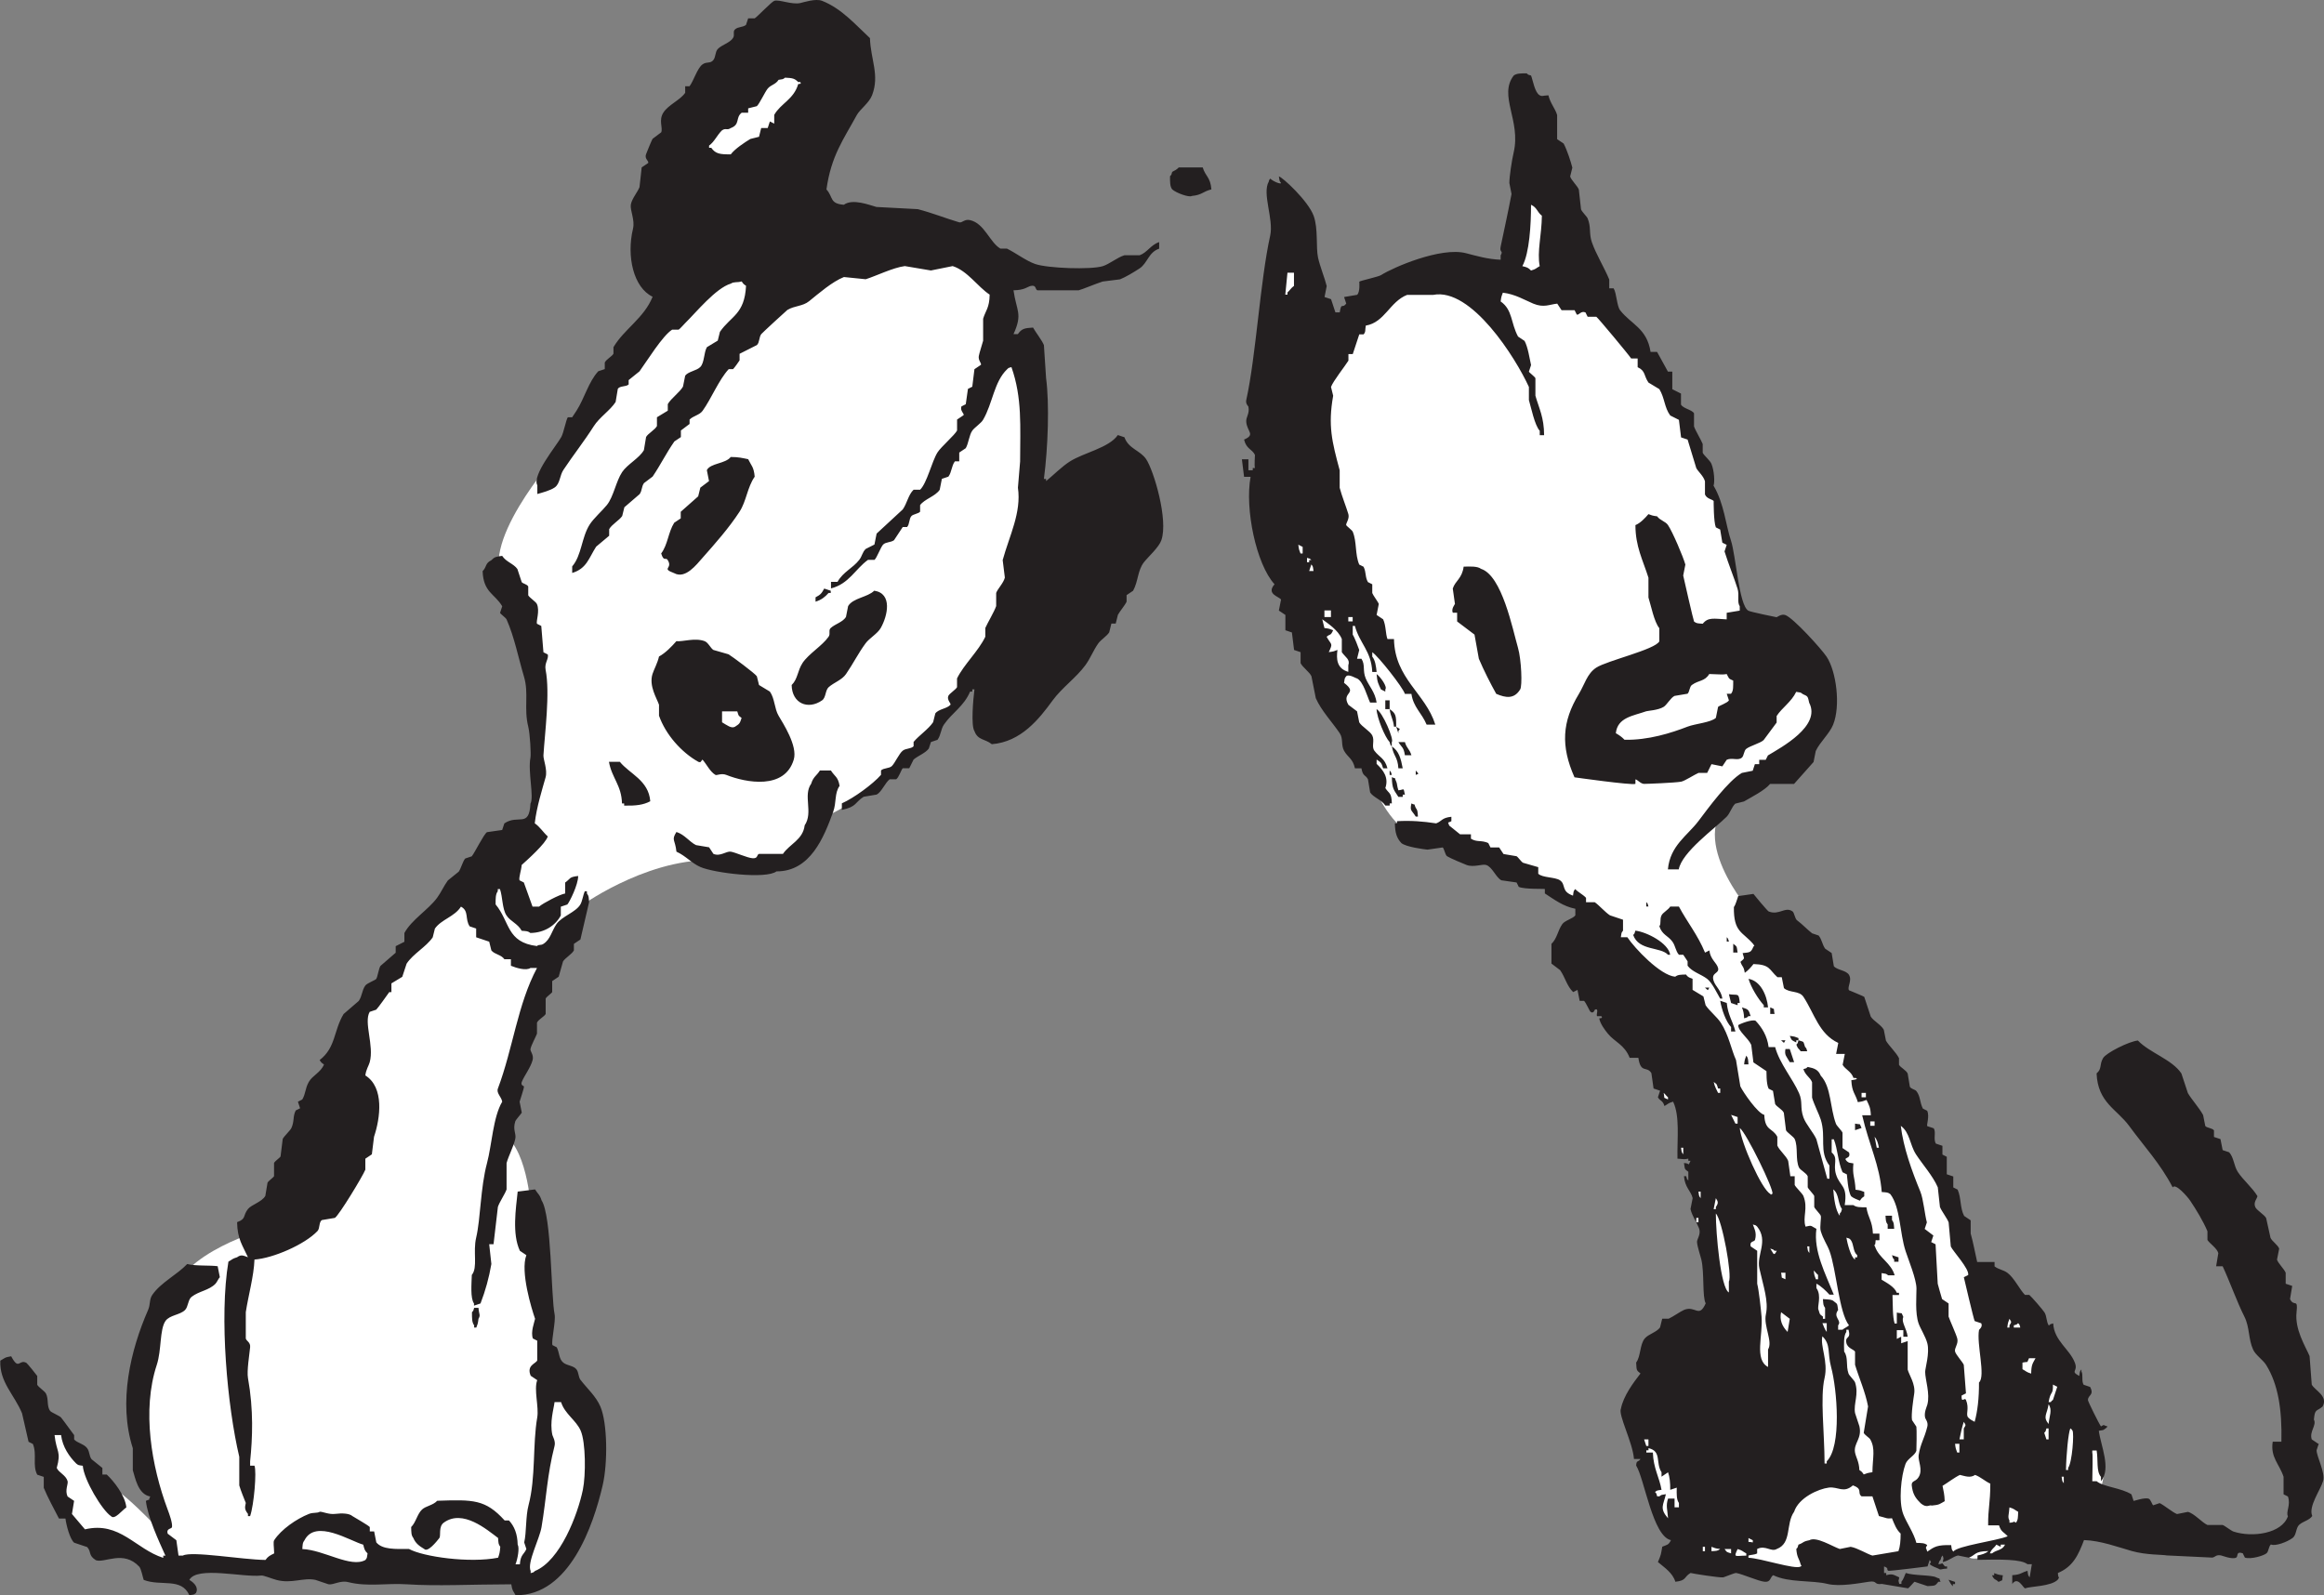 <svg fill="none" viewBox="0 0 118 81" height="81" width="118" xmlns="http://www.w3.org/2000/svg">
  <rect x="0" y="0" width="118" height="81" fill="#808080" stroke="none"/>
  <g clip-path="url(#clip0_3_25)">
    <path fill="white" d="M65.291 11.246L64.312 19.171L64.876 27.634L66.685 33.795L68.909 37.624C68.909 37.624 70.096 42.47 72.409 42.56C74.722 42.65 81.157 46.566 81.157 46.566L83.857 53.266L84.405 55.32L84.421 55.874C84.421 55.874 84.531 55.972 84.563 55.964C84.594 55.956 84.962 55.845 84.962 55.845L86.015 57.915L85.267 58.109L85.274 58.638L85.757 58.675L86.099 58.967L86.01 60.529V61.718C86.01 61.718 86.12 62.382 86.477 62.255C86.834 62.128 86.855 64.999 86.855 64.999L86.514 67.466L83.058 71.608L83.148 73.493L83.859 75.288C83.859 75.288 84.216 78.429 85.461 77.801C86.705 77.174 85.595 79.462 85.595 79.462L89.152 79.552L93.779 79.954L96.047 79.281L97.316 79.237L98.213 78.9C98.213 78.9 99.177 78.908 99.201 78.908C99.224 78.908 100.022 78.834 100.022 78.834C100.022 78.834 99.673 79.237 100.511 79.125C101.348 79.014 102.69 78.945 102.69 78.945L103.121 78.953L105.715 76.763L106.552 75.911C106.552 75.911 107.049 74.722 106.731 74.041L105.633 71.319L103.698 67.551L101.23 64.681L99.896 64.098L97.738 57.841L90.778 47.3L88.932 46.357C88.932 46.357 85.306 42.274 88.176 40.413C91.046 38.551 91.468 38.059 91.468 37.99C91.468 37.921 92.891 35.411 92.891 35.411C92.891 35.411 91.001 33.348 90.891 33.279C90.78 33.21 89.533 33.009 89.533 33.009L88.822 31.664L88.509 30.811L87.309 25.989L86.532 23.858L85.576 21.099L83.531 18.273L80.617 14.752L77.949 7.909L76.458 13.92L72.567 14.031L69.208 15.421L66.184 18.271V12.215L65.301 11.243L65.291 11.246Z" clip-rule="evenodd" fill-rule="evenodd"></path>
    <path fill="white" d="M40.647 1.766L34.48 7.329L34.955 13.43L31.633 18.096L28.252 23.119C28.252 23.119 24.04 27.843 25.702 29.757C27.361 31.672 27.186 34.902 27.186 34.902C27.186 34.902 28.015 41.901 26.295 42.618C24.576 43.336 17.697 51.709 17.636 52.426C17.576 53.144 15.559 59.605 15.559 59.605L13.482 62.417C13.482 62.417 9.153 63.553 8.62 66.005C8.087 68.457 8.132 65.856 8.132 65.856L7.404 70.014L7.656 74.889L7.893 76.504L8.129 77.73C8.129 77.73 5.905 75.323 5.372 75.442C4.839 75.561 3.965 73.647 3.965 73.647L2.095 71.179L2.332 73.438L2.762 75.905L4.734 78.328L8.026 79.165L8.843 79.748L10.844 79.567L14.21 79.583L26.041 79.777L26.944 80.42L27.847 80.092L29.36 78.193C29.36 78.193 30.16 75.503 30.16 75.442C30.16 75.381 29.672 71.613 29.672 71.613L28.013 69.415L27.464 66.948L26.976 61.58C26.976 61.58 26.842 58.514 25.626 57.632L25.894 56.435L26.545 52.516L28.976 47.432L29.643 45.907C29.643 45.907 33.306 43.304 36.79 43.725C40.274 44.146 40.839 43.098 40.839 43.098L41.448 41.662C41.448 41.662 42.944 41.08 43.435 40.526C43.924 39.973 44.354 40.137 44.354 40.137L45.644 38.76L50.876 33.213L53.056 28.786C53.056 28.786 52.271 24.255 52.315 24.165C52.36 24.075 52.507 18.228 52.507 18.228L50.669 17.302L50.698 12.996L44.709 12.771L40.529 10.931L42.264 5.444L40.647 1.766Z" clip-rule="evenodd" fill-rule="evenodd"></path>
    <path fill="#231F20" d="M57.089 22.203C56.979 22.166 56.868 22.129 56.758 22.092C56.314 22.74 55.028 22.987 54.329 23.429C53.92 23.686 53.492 24.123 53.114 24.43V24.319H53.004C53.216 22.701 53.287 20.508 53.114 19.195C53.077 18.639 53.04 18.08 53.004 17.524C52.904 17.278 52.591 16.883 52.452 16.634C52.003 16.658 51.869 16.701 51.68 16.968H51.46C51.938 15.922 51.609 15.803 51.46 14.741C52.029 14.736 52.166 14.556 52.342 14.519C52.631 14.458 52.552 14.701 52.673 14.741H54.77C54.962 14.693 55.587 14.426 55.986 14.296C56.28 14.259 56.574 14.222 56.868 14.185C57.149 14.074 57.572 13.822 57.864 13.629C58.27 13.356 58.315 12.808 58.856 12.628V12.294C58.431 12.432 58.249 12.826 57.864 12.962H57.092C56.732 13.07 56.322 13.417 55.986 13.518C55.385 13.7 53.216 13.629 52.562 13.406C52.095 13.245 51.559 12.832 51.126 12.625H50.795C50.244 12.3 49.987 11.338 49.249 11.177C48.957 11.113 48.858 11.336 48.697 11.288C48.015 11.087 47.332 10.809 46.6 10.621C45.901 10.584 45.2 10.547 44.502 10.51C44.147 10.414 43.299 10.07 42.845 10.398C42.11 10.34 42.315 10.007 41.963 9.62C42.199 7.909 42.834 7.073 43.509 5.833C43.662 5.555 44.134 5.222 44.281 4.832C44.67 3.81 44.208 3.037 44.171 1.936C43.444 1.263 42.74 0.437 41.742 0.042C41.414 -0.087 40.802 0.117 40.639 0.154C40.209 0.252 39.555 -0.04 39.314 0.042C39.177 0.087 38.463 0.842 38.319 0.932H37.988C37.951 1.043 37.914 1.154 37.877 1.266C37.707 1.395 37.483 1.35 37.326 1.488C37.187 1.607 37.326 1.766 37.216 1.933C37.058 2.177 36.641 2.28 36.444 2.489C36.307 2.635 36.347 2.884 36.223 3.045C36.071 3.244 35.887 3.114 35.672 3.268C35.407 3.453 35.218 4.112 35.01 4.38H34.79V4.713C34.53 5.089 33.944 5.314 33.684 5.714C33.43 6.111 33.666 6.482 33.574 6.718C33.427 6.829 33.28 6.94 33.133 7.051C33.08 7.136 32.813 7.801 32.802 7.833C32.713 8.066 32.957 8.177 32.912 8.277C32.802 8.352 32.692 8.426 32.581 8.5C32.545 8.833 32.508 9.167 32.471 9.501C32.39 9.728 32.077 10.097 32.03 10.39C31.983 10.676 32.248 11.169 32.14 11.616C31.802 13.02 32.167 14.606 33.136 15.069C32.705 16.15 31.686 16.716 31.148 17.63V17.963C31.064 18.107 30.791 18.239 30.707 18.408V18.742C30.597 18.779 30.486 18.816 30.376 18.853C29.875 19.404 29.68 20.22 29.271 20.858C29.271 20.858 29.061 21.178 29.05 21.191H28.829C28.735 21.337 28.617 21.983 28.499 22.192C28.252 22.637 27 24.136 27.283 24.642V25.086C27.53 25.015 27.942 24.909 28.165 24.753C28.441 24.559 28.415 24.152 28.606 23.863C29.097 23.122 29.651 22.425 30.153 21.636C30.431 21.197 30.988 20.834 31.258 20.413C31.295 20.19 31.332 19.968 31.369 19.746C31.468 19.584 31.789 19.65 31.92 19.523V19.301C32.104 19.152 32.288 19.004 32.471 18.856C32.847 18.337 33.642 17.045 34.128 16.74H34.459C34.532 16.695 34.716 16.478 34.79 16.407C35.344 15.864 36.347 14.627 37.108 14.402C37.276 14.293 37.418 14.36 37.659 14.291C37.754 14.428 37.743 14.418 37.88 14.513C37.806 15.972 37.113 16.041 36.554 16.851C36.517 17 36.48 17.148 36.444 17.296C36.26 17.407 36.076 17.519 35.892 17.63C35.732 17.913 35.772 18.403 35.562 18.631C35.38 18.827 34.947 18.861 34.79 19.076C34.753 19.261 34.716 19.446 34.679 19.632C34.514 19.923 34.078 20.222 33.907 20.521V20.855C33.724 20.966 33.54 21.078 33.356 21.189V21.634C33.264 21.819 32.899 22.017 32.805 22.19C32.768 22.412 32.731 22.634 32.694 22.857C32.463 23.267 31.852 23.577 31.589 23.972C31.277 24.44 31.156 25.216 30.817 25.642C30.586 25.931 30.134 26.326 29.935 26.646C29.523 27.303 29.536 28.2 29.053 28.762V29.095C29.788 28.873 29.893 28.349 30.268 27.761C30.489 27.576 30.709 27.39 30.93 27.205V26.871C31.072 26.622 31.439 26.429 31.592 26.204C31.628 26.056 31.665 25.907 31.702 25.759C31.959 25.537 32.217 25.314 32.477 25.092C32.61 24.904 32.566 24.721 32.697 24.533C32.844 24.422 32.991 24.311 33.138 24.199C33.55 23.588 33.823 23.016 34.241 22.417C34.351 22.343 34.462 22.269 34.572 22.195V21.861C34.719 21.75 34.866 21.639 35.013 21.528V21.305C35.197 21.117 35.52 21.078 35.675 20.86C36.121 20.238 36.496 19.29 37 18.745H37.221C37.292 18.676 37.515 18.363 37.552 18.3V17.966C37.846 17.818 38.14 17.67 38.434 17.521C38.571 17.384 38.534 17.124 38.654 16.965C38.694 16.91 39.941 15.763 39.978 15.739C40.366 15.511 40.75 15.562 41.083 15.294C41.572 14.9 42.249 14.307 42.85 14.068C43.218 14.105 43.585 14.143 43.956 14.18C44.489 14.013 45.339 13.589 45.943 13.512C46.384 13.586 46.825 13.661 47.267 13.735C47.634 13.661 48.002 13.586 48.372 13.512C49.131 13.756 49.635 14.556 50.249 14.961C50.241 15.641 50.036 15.779 49.918 16.187V17.302C49.889 17.423 49.719 17.942 49.698 18.08C49.661 18.302 49.837 18.435 49.808 18.525C49.698 18.599 49.588 18.673 49.477 18.747C49.441 19.044 49.404 19.34 49.367 19.637C49.294 19.674 49.22 19.711 49.147 19.748C49.11 20.008 49.073 20.267 49.036 20.527C48.963 20.564 48.889 20.601 48.816 20.638C48.732 20.852 48.971 21.011 48.926 21.083L48.595 21.305V21.861C48.48 22.092 47.779 22.69 47.6 22.976C47.309 23.445 47.07 24.525 46.718 24.869H46.387C46.122 25.118 46.053 25.568 45.836 25.87C45.395 26.278 44.953 26.686 44.51 27.096C44.473 27.282 44.436 27.467 44.399 27.652C44.252 27.726 44.105 27.8 43.958 27.875C43.785 28.036 43.78 28.235 43.627 28.431C43.302 28.852 42.811 29.037 42.525 29.546H42.194V29.879C43.105 29.651 43.428 28.892 44.071 28.431H44.402C44.523 28.328 44.722 27.771 44.843 27.652C44.982 27.515 45.234 27.552 45.395 27.43C45.541 27.207 45.688 26.985 45.836 26.763H46.056C46.19 26.622 46.148 26.352 46.277 26.206C46.361 26.111 46.642 26.082 46.718 25.984V25.65C46.941 25.343 47.492 25.203 47.713 24.872C47.75 24.687 47.786 24.501 47.823 24.316C47.933 24.279 48.044 24.242 48.154 24.205C48.33 23.966 48.306 23.667 48.485 23.426H48.705V22.981C48.816 22.907 48.926 22.833 49.036 22.759C49.181 22.507 49.209 22.092 49.367 21.869C49.483 21.705 49.811 21.498 49.918 21.313C50.404 20.479 50.47 19.391 51.134 18.753C51.255 18.649 51.15 18.71 51.355 18.641C51.909 20.201 51.798 21.673 51.796 23.429C51.759 23.874 51.722 24.319 51.685 24.766C51.867 26.032 51.255 27.192 50.911 28.441C50.948 28.738 50.984 29.035 51.021 29.331C50.953 29.609 50.656 29.898 50.58 30.11V30.777C50.48 31.068 50.149 31.619 50.029 31.889V32.334C49.677 33.07 48.942 33.74 48.593 34.45V34.894C48.535 35.014 48.204 35.22 48.151 35.339C48.065 35.532 48.301 35.739 48.262 35.784C48.088 35.991 47.653 36.001 47.49 36.229C47.453 36.377 47.416 36.526 47.379 36.674C47.13 37.039 46.668 37.338 46.387 37.675V37.897C46.248 38.035 45.993 37.995 45.836 38.12C45.649 38.268 45.447 38.739 45.284 38.901C45.15 39.03 44.867 38.991 44.733 39.123V39.346C44.328 39.814 43.344 40.532 42.745 40.794V41.128C43.512 40.966 43.394 40.752 43.851 40.46C44.071 40.423 44.292 40.386 44.512 40.349C44.764 40.217 44.948 39.74 45.174 39.571H45.505C45.636 39.486 45.765 39.075 45.836 39.014H46.166C46.24 38.866 46.313 38.718 46.387 38.57C46.629 38.366 46.97 38.257 47.159 38.014C47.196 37.902 47.232 37.791 47.269 37.68C47.379 37.643 47.49 37.606 47.6 37.569C47.781 37.328 47.763 37.034 47.931 36.79C48.351 36.184 48.939 35.871 49.257 35.119H49.367V35.008H49.477C49.412 35.517 49.294 36.854 49.477 37.124C49.645 37.598 50.023 37.516 50.359 37.791C51.84 37.672 52.754 36.52 53.45 35.564C53.912 34.931 54.65 34.407 55.107 33.782C55.377 33.411 55.503 33.043 55.768 32.667C55.9 32.485 56.196 32.305 56.32 32.111C56.356 31.963 56.393 31.815 56.43 31.666H56.65C56.687 31.518 56.724 31.37 56.761 31.222C56.866 31.028 57.11 30.753 57.202 30.554V30.221C57.312 30.147 57.422 30.073 57.533 29.998C57.798 29.516 57.758 28.966 58.084 28.55C58.31 28.264 58.843 27.793 58.966 27.435C59.329 26.4 58.583 23.895 58.194 23.315C57.892 22.865 57.296 22.793 57.092 22.2L57.089 22.203ZM40.527 4.274C40.301 5.05 39.639 5.251 39.311 5.833V6.278C39.237 6.241 39.164 6.204 39.09 6.167C39.054 6.278 39.017 6.389 38.98 6.501H38.649C38.612 6.649 38.576 6.797 38.539 6.946C38.392 6.983 38.245 7.02 38.098 7.057C37.817 7.224 37.302 7.568 37.105 7.838C36.562 7.843 36.331 7.814 36.113 7.504H36.003V7.393C36.284 7.189 36.415 6.848 36.664 6.615C36.864 6.485 36.908 6.636 37.105 6.503C37.594 6.321 37.331 5.979 37.657 5.725H37.988V5.502C38.135 5.465 38.282 5.428 38.429 5.391C38.573 5.253 38.838 4.674 38.98 4.499C39.143 4.303 39.379 4.295 39.532 4.054C39.765 4.014 39.739 4.038 39.862 3.943C40.24 3.964 40.34 3.977 40.527 4.165H40.637C40.705 4.306 40.579 4.234 40.527 4.276V4.274ZM64.438 9.127C64.435 9.117 64.451 9.072 64.438 9.127V9.127ZM69.897 38.795V38.572C70.115 38.718 70.141 38.721 70.228 39.017H70.448C70.311 38.495 70.041 38.464 69.786 38.125C69.624 37.913 69.81 37.619 69.676 37.346C69.568 37.127 69.135 36.894 69.014 36.679C68.978 36.494 68.941 36.308 68.904 36.123C68.757 36.012 68.61 35.901 68.463 35.789C68.08 35.127 68.993 35.246 68.243 34.675C68.282 34.439 68.258 34.465 68.353 34.341C68.479 34.206 68.859 34.457 68.904 34.452C69.23 34.622 69.411 35.352 69.566 35.678H69.897C69.818 35.135 69.511 34.849 69.345 34.452C69.175 34.047 69.332 33.766 69.125 33.451H68.904C68.941 33.303 68.978 33.155 69.014 33.006C68.986 32.911 68.768 32.344 68.684 32.228V31.783H68.794C69.025 32.662 69.629 33.057 69.676 34.121H69.897C69.868 33.819 69.823 33.525 69.676 33.343V33.12C69.968 33.306 71.233 34.905 71.333 35.236H71.664C71.766 35.922 72.189 36.202 72.436 36.796H72.877C72.378 35.204 70.818 34.468 70.779 32.453H70.448C70.346 32.18 70.377 31.77 70.228 31.449C70.117 31.375 70.007 31.301 69.897 31.227C69.933 31.042 69.97 30.856 70.007 30.671C69.975 30.565 69.721 30.239 69.676 30.115V29.67C69.603 29.633 69.529 29.596 69.456 29.559C69.303 29.291 69.379 29.077 69.235 28.78C69.162 28.743 69.088 28.706 69.014 28.669C68.791 28.147 68.901 27.517 68.684 26.998C68.652 26.924 68.371 26.715 68.353 26.665C68.324 26.585 68.531 26.347 68.463 26.108C68.361 25.762 68.13 25.187 68.022 24.771V23.882C67.631 22.425 67.421 21.615 67.691 20.095C67.654 19.947 67.618 19.799 67.581 19.65C67.683 19.359 68.303 18.578 68.466 18.313V17.979H68.686C68.796 17.646 68.907 17.312 69.017 16.979H69.238C69.356 16.841 69.303 16.769 69.348 16.534C70.311 16.372 70.561 15.321 71.446 14.974H72.772C74.707 14.595 76.962 18.181 77.629 19.65V20.317C77.745 20.699 77.918 21.588 78.18 21.877V22.1H78.401C78.401 21.199 78.141 20.728 77.96 20.095V19.205C77.931 19.129 77.647 18.922 77.629 18.872C77.666 18.761 77.703 18.649 77.739 18.538C77.663 18.204 77.582 17.63 77.409 17.312C77.298 17.238 77.188 17.164 77.078 17.09C76.702 16.396 76.81 15.737 76.195 15.308C76.227 15.048 76.245 15.032 76.306 14.863C76.928 14.934 77.419 15.239 77.852 15.419C78.391 15.641 78.671 15.459 79.068 15.419C79.141 15.53 79.215 15.641 79.288 15.752H79.95C79.987 15.827 80.024 15.901 80.06 15.975C80.178 16.015 80.263 15.768 80.501 15.864C80.538 15.938 80.575 16.012 80.612 16.086H81.053C81.132 16.131 82.707 18.024 82.82 18.202H83.151V18.647C83.558 18.829 83.46 19.086 83.702 19.428C83.886 19.539 84.07 19.65 84.253 19.761C84.529 20.214 84.503 20.686 84.805 21.099C84.952 21.173 85.099 21.247 85.246 21.321C85.283 21.618 85.319 21.914 85.356 22.211C85.466 22.248 85.577 22.285 85.687 22.322C85.834 22.804 85.981 23.286 86.128 23.77C86.228 23.956 86.488 24.162 86.569 24.438V25.108C86.659 25.335 86.937 25.349 87.01 25.441C87.01 25.441 87.005 26.498 87.121 26.779C87.194 26.816 87.268 26.853 87.341 26.89C87.378 27.112 87.415 27.334 87.451 27.557C87.525 27.594 87.599 27.631 87.672 27.668C87.635 27.779 87.599 27.891 87.562 28.002C87.738 28.576 88.071 29.402 88.223 29.895C88.326 30.231 88.187 30.565 88.334 30.785V31.007C88.113 31.044 87.892 31.081 87.672 31.118V31.452C87.008 31.418 86.727 31.333 86.456 31.674C86.196 31.653 86.147 31.664 86.015 31.563C85.986 31.521 85.482 29.326 85.464 29.225C85.501 29.04 85.537 28.854 85.574 28.669C85.461 28.267 84.926 27.009 84.692 26.665C84.563 26.474 84.282 26.424 84.141 26.22C83.883 26.185 83.868 26.169 83.699 26.108C83.534 26.302 83.29 26.564 83.038 26.665C83.038 27.753 83.411 28.425 83.699 29.336V30.34C83.828 30.745 83.986 31.576 84.251 31.899V32.567C84.041 32.988 81.591 33.547 81.048 33.904C80.58 34.211 80.467 34.743 80.165 35.241C79.317 36.639 79.236 37.881 79.945 39.473C79.945 39.473 82.838 39.883 83.038 39.806V39.584C83.096 39.544 83.298 39.809 83.479 39.806C83.636 39.806 85.017 39.753 85.356 39.695C85.537 39.663 86.06 39.322 86.238 39.25H86.68C86.753 39.102 86.826 38.954 86.9 38.805C87.084 38.842 87.268 38.88 87.451 38.916C87.525 38.805 87.599 38.694 87.672 38.583C87.948 38.456 88.242 38.646 88.444 38.472C88.549 38.382 88.546 38.117 88.665 38.027C88.872 37.868 89.379 37.741 89.547 37.582C89.562 37.566 90.2 36.706 90.208 36.692V36.359C90.476 35.943 90.957 35.644 91.201 35.133C91.434 35.172 91.408 35.146 91.532 35.244C91.815 35.368 91.784 35.366 91.862 35.689C92.474 36.87 90.439 37.953 89.765 38.361C89.728 38.435 89.691 38.509 89.654 38.583H89.323V38.805H89.103C89.066 38.916 89.029 39.028 88.993 39.139C88.809 39.176 88.625 39.213 88.441 39.25C87.735 39.666 86.753 41.011 86.233 41.7C85.671 42.441 84.797 42.941 84.687 44.149H85.238C85.393 43.272 87.081 42.065 87.667 41.477C87.843 41.3 87.929 40.974 88.108 40.81C88.255 40.773 88.402 40.736 88.549 40.699C88.909 40.489 89.61 40.135 89.875 39.809H91.091L92.083 38.694C92.12 38.509 92.156 38.323 92.193 38.138C92.401 37.688 92.889 37.262 93.076 36.801C93.464 35.845 93.241 34.092 92.745 33.348C92.485 32.956 91.054 31.375 90.647 31.232C90.447 31.161 90.229 31.341 90.206 31.343C90.206 31.343 88.861 31.073 88.769 31.01C88.292 30.734 88.137 28.187 87.887 27.446C87.627 26.672 87.541 25.563 87.005 24.663C87.073 24.477 87.039 23.89 86.895 23.548C86.821 23.376 86.522 23.135 86.454 22.992V22.547C86.372 22.335 86.086 21.869 86.013 21.655V20.987C85.91 20.805 85.459 20.747 85.351 20.543V19.986C85.204 19.912 85.057 19.838 84.91 19.764V18.872H84.689C84.505 18.538 84.322 18.204 84.138 17.871H83.807C83.621 16.661 82.817 16.47 82.261 15.755C82.09 15.535 82.087 14.897 81.93 14.64H81.709V14.195C81.468 13.605 81.037 12.911 80.827 12.302C80.667 11.841 80.803 11.545 80.606 11.076C80.575 11.005 80.315 10.745 80.276 10.631C80.239 10.298 80.202 9.964 80.165 9.628C80.102 9.45 79.772 9.141 79.724 8.961C79.761 8.812 79.798 8.664 79.835 8.516C79.761 8.216 79.569 7.621 79.393 7.29C79.283 7.216 79.173 7.141 79.063 7.067V5.841C78.963 5.505 78.708 5.232 78.621 4.84C78.288 4.854 78.314 4.912 78.18 4.84C77.928 4.703 77.837 4.091 77.739 3.837C77.534 3.765 77.639 3.829 77.519 3.726C77.219 3.726 77.009 3.72 76.857 3.837C76.075 4.856 77.233 6.125 76.857 7.735C76.755 8.177 76.639 8.961 76.637 9.294C76.673 9.48 76.71 9.665 76.747 9.85C76.56 10.833 76.379 11.643 76.195 12.522C76.127 12.842 76.345 12.715 76.195 12.967V13.189C75.531 13.165 74.964 12.993 74.428 12.856C73.16 12.53 70.747 13.573 70.122 13.97C69.983 14.058 69.062 14.254 69.017 14.304C69.017 14.304 69.067 14.826 68.907 14.971C68.686 15.008 68.466 15.046 68.245 15.083C68.282 15.194 68.319 15.305 68.355 15.416C68.143 15.702 68.114 15.313 68.025 15.861H67.804C67.731 15.639 67.657 15.416 67.584 15.194C67.473 15.157 67.363 15.12 67.253 15.083C67.289 14.897 67.326 14.712 67.363 14.527C67.266 14.124 67.019 13.528 66.922 13.078C66.809 12.549 66.938 11.624 66.701 10.962C66.428 10.205 65.118 8.995 64.934 8.958C64.974 9.194 64.95 9.167 65.044 9.292C65.044 9.366 64.695 9.244 64.493 9.069C64.456 9.135 64.446 9.143 64.443 9.135C64.438 9.154 64.433 9.178 64.422 9.22C64.07 9.832 64.68 11.121 64.493 11.966C63.981 14.275 63.774 18.075 63.278 20.317C63.236 20.511 63.383 20.625 63.388 20.651C63.459 21.019 63.254 21.168 63.278 21.43C63.325 21.927 63.755 22.07 63.167 22.322C63.283 22.814 63.572 22.793 63.719 23.101C63.724 23.108 63.679 23.649 63.719 23.768H63.608V23.879H63.388V23.323H63.057C63.094 23.619 63.13 23.916 63.167 24.213H63.498C63.199 25.833 63.779 28.643 64.714 29.67C64.27 30.178 64.963 30.295 65.044 30.448C65.008 30.634 64.971 30.819 64.934 31.005L65.265 31.227V32.005C65.375 32.042 65.486 32.08 65.596 32.117C65.633 32.413 65.669 32.71 65.706 33.006C65.816 33.043 65.927 33.081 66.037 33.118V33.674C66.134 33.88 66.502 34.137 66.588 34.341C66.662 34.712 66.735 35.082 66.809 35.453C67.085 36.086 67.652 36.679 68.025 37.235C68.211 37.513 68.082 37.831 68.245 38.125C68.426 38.456 68.692 38.517 68.796 39.017H69.127C69.201 39.444 69.329 39.33 69.458 39.573C69.495 39.796 69.532 40.018 69.568 40.24C69.731 40.495 70.154 40.614 70.34 40.908H70.561V40.797H70.671C70.653 40.217 70.522 40.315 70.34 40.018C70.524 39.483 70.235 39.11 69.899 38.792L69.897 38.795ZM87.895 35.231H87.675C87.711 35.342 87.748 35.453 87.785 35.564C87.719 35.694 87.281 35.837 87.234 35.898C87.197 36.083 87.16 36.269 87.123 36.454C86.866 36.69 86.073 36.751 85.687 36.899C84.855 37.222 83.686 37.593 82.484 37.566C82.363 37.434 82.203 37.322 82.043 37.233C82.127 36.425 82.935 36.351 83.589 36.118C83.663 36.091 84.185 36.07 84.471 35.895C84.632 35.797 84.828 35.432 85.023 35.339C85.243 35.302 85.464 35.265 85.684 35.228C85.792 35.13 85.779 34.873 85.905 34.783C86.259 34.526 86.551 34.614 86.787 34.227C87.228 34.235 87.465 34.272 87.672 34.227C87.798 34.452 87.74 34.45 88.003 34.561C87.998 34.852 88.024 35.077 87.892 35.228L87.895 35.231ZM77.737 10.398C78.049 10.539 78.039 10.764 78.288 10.954C78.278 11.931 78.036 12.776 78.178 13.515C77.981 13.624 77.999 13.663 77.737 13.737C77.595 13.594 77.542 13.573 77.296 13.515C77.658 12.856 77.739 11.391 77.737 10.398ZM65.701 14.519C65.546 14.627 65.504 14.733 65.37 14.852V14.963H65.26C65.297 14.593 65.333 14.222 65.37 13.849H65.701V14.516V14.519ZM66.142 28.105H66.032C65.969 27.936 65.95 27.922 65.921 27.66C65.995 27.697 66.069 27.734 66.142 27.771V28.105ZM66.363 28.328C66.565 28.399 66.462 28.335 66.583 28.439H66.473V28.55H66.363V28.328ZM66.473 28.995C66.51 28.884 66.546 28.772 66.583 28.661C66.678 28.786 66.657 28.756 66.693 28.995H66.473ZM68.46 31.333H68.681V31.555H68.46V31.333ZM67.247 30.999H67.578V31.333H67.247V30.999ZM67.909 33.004C67.741 33.067 67.728 33.086 67.468 33.115C67.691 32.638 67.607 32.781 67.358 32.336C67.544 32.17 67.555 32.307 67.689 32.003C67.52 31.939 67.505 31.921 67.247 31.892C67.211 31.743 67.174 31.595 67.137 31.447C67.365 31.622 67.948 31.982 68.13 32.45V33.118C68.311 33.382 68.565 33.478 68.46 33.785V34.118C67.864 33.946 67.849 33.456 67.909 33.004ZM59.848 8.505C59.749 8.611 59.657 8.656 59.518 8.728C59.447 8.934 59.51 8.828 59.407 8.95C59.407 9.252 59.402 9.464 59.518 9.617C59.733 9.808 60.387 10.036 60.513 9.951C61.048 9.898 61.064 9.728 61.508 9.617C61.455 8.982 61.214 8.976 61.067 8.502H59.851L59.848 8.505ZM35.446 25.208C35.152 25.468 34.858 25.727 34.564 25.989V26.323C34.454 26.397 34.343 26.471 34.233 26.545C33.926 27.03 33.91 27.658 33.571 28.105C33.711 28.555 33.797 28.272 33.902 28.439C34.186 28.889 33.54 28.846 34.233 29.106C34.803 29.418 35.365 28.669 35.669 28.328C36.312 27.602 37.008 26.816 37.547 25.989C37.901 25.444 37.94 24.753 38.319 24.207C38.276 23.709 38.15 23.654 37.988 23.318C37.702 23.259 37.499 23.206 37.103 23.206C36.832 23.556 36.068 23.514 35.89 23.874C35.926 24.059 35.963 24.244 36 24.43C35.853 24.541 35.706 24.652 35.559 24.763C35.522 24.912 35.485 25.06 35.449 25.208H35.446ZM12.149 75.431C12.215 75.667 12.399 76.12 12.48 76.321C12.433 76.543 12.404 76.641 12.59 76.877V76.988H12.7C12.897 76.416 13.039 74.724 12.921 74.428H12.7V74.205C12.821 73.038 12.882 71.597 12.59 69.974C12.527 69.617 12.666 68.759 12.7 68.414C12.727 68.16 12.509 68.099 12.48 67.97V66.632C12.611 65.772 12.889 64.811 12.921 63.961C13.869 63.894 15.473 63.198 16.122 62.512C16.25 62.377 16.185 62.059 16.342 61.956C16.563 61.919 16.783 61.882 17.004 61.845C17.214 61.715 18.424 59.719 18.55 59.396V58.84C18.661 58.765 18.771 58.691 18.881 58.617C18.918 58.321 18.955 58.024 18.991 57.727C19.312 56.769 19.519 55.222 18.55 54.611C18.59 54.296 18.716 54.137 18.771 53.944C19.007 53.096 18.456 51.918 18.771 51.383C18.881 51.346 18.991 51.309 19.102 51.272C19.201 51.176 19.661 50.525 19.763 50.382H19.874V49.937C20.057 49.826 20.241 49.715 20.425 49.604C20.498 49.381 20.572 49.159 20.645 48.936C20.979 48.428 21.635 48.089 21.971 47.599C22.008 47.451 22.045 47.303 22.082 47.154C22.41 46.685 23.082 46.553 23.405 46.039C23.825 46.262 23.597 46.662 23.846 47.04C23.956 47.077 24.067 47.114 24.177 47.152V47.596C24.398 47.671 24.618 47.745 24.839 47.819C24.875 47.967 24.912 48.115 24.949 48.264C25.122 48.473 25.44 48.47 25.61 48.709H25.941V49.042C26.228 49.159 26.716 49.304 26.936 49.153H27.267C26.275 51.015 26.052 53.226 25.28 55.278C25.193 55.511 25.461 55.699 25.5 55.945C25.035 56.721 24.973 58.146 24.728 59.062C24.39 60.33 24.405 61.877 24.177 62.849C24.006 63.569 24.269 64.366 23.956 64.742C23.943 65.187 23.875 65.931 24.067 66.19V66.301C24.177 66.264 24.287 66.227 24.398 66.19C24.65 65.534 24.828 64.89 24.949 64.186C24.912 63.852 24.875 63.518 24.839 63.182H25.059C25.133 62.552 25.206 61.922 25.28 61.289C25.356 61.043 25.65 60.619 25.721 60.399V59.062C25.818 58.702 26.075 58.225 26.162 57.836C26.225 57.553 26.023 57.386 26.162 56.946C26.191 56.854 26.48 56.544 26.493 56.501C26.456 56.316 26.419 56.131 26.383 55.945C26.401 55.866 26.619 55.254 26.603 55.164C26.603 55.154 26.424 55.119 26.493 54.942C26.606 54.645 26.947 54.208 27.044 53.827C27.112 53.568 26.913 53.385 26.934 53.271C26.973 53.07 27.215 52.635 27.265 52.49V51.934C27.33 51.77 27.645 51.619 27.706 51.489V50.71C27.74 50.618 28.008 50.443 28.037 50.377V49.821C28.147 49.746 28.257 49.672 28.367 49.598C28.441 49.339 28.515 49.079 28.588 48.82C28.701 48.642 29.034 48.454 29.139 48.264V47.93C29.25 47.856 29.36 47.782 29.47 47.708C29.617 47.077 29.764 46.445 29.911 45.814C29.89 45.552 29.901 45.502 29.801 45.37V45.258H29.691C29.617 45.417 29.565 45.764 29.47 45.926C29.231 46.333 28.53 46.527 28.255 46.926C28.01 47.284 27.947 47.702 27.593 47.93C27.443 48.025 27.37 47.943 27.262 48.041C25.716 47.851 25.902 46.821 25.164 45.926C25.164 45.624 25.159 45.412 25.274 45.258V45.147H25.385C25.524 45.542 25.498 46.156 25.716 46.484C25.92 46.797 26.291 46.897 26.488 47.265C26.747 47.287 26.797 47.276 26.929 47.377C27.672 47.369 28.22 46.971 28.475 46.487V46.042C28.585 46.005 28.696 45.968 28.806 45.931C28.921 45.801 29.357 44.927 29.357 44.483C28.872 44.535 28.977 44.62 28.696 44.816V45.372C28.412 45.42 27.569 45.867 27.37 46.039H27.039C26.892 45.632 26.745 45.224 26.598 44.813C26.524 44.776 26.451 44.739 26.377 44.702C26.333 44.559 26.472 44.186 26.488 43.924C26.784 43.659 27.708 42.833 27.813 42.475C27.58 42.266 27.414 41.988 27.152 41.808C27.241 40.995 27.54 40.055 27.703 39.47C27.808 39.091 27.58 38.562 27.593 38.355C27.659 37.256 27.937 35.196 27.703 34.013C27.635 33.663 27.874 33.459 27.813 33.234C27.74 33.197 27.666 33.16 27.593 33.123C27.556 32.678 27.519 32.233 27.483 31.786C27.409 31.749 27.336 31.712 27.262 31.674C27.215 31.532 27.417 31.031 27.262 30.674C27.212 30.557 26.876 30.345 26.821 30.229V29.784C26.768 29.667 26.55 29.641 26.49 29.561C26.417 29.339 26.343 29.117 26.27 28.894C26.075 28.619 25.697 28.539 25.498 28.227C25.175 28.269 25.114 28.28 24.946 28.449C24.621 28.613 24.731 28.767 24.505 29.005C24.544 30.091 25.122 30.144 25.5 30.787C25.463 30.899 25.427 31.01 25.39 31.121C25.422 31.19 25.681 31.367 25.721 31.455C26.117 32.342 26.327 33.433 26.603 34.352C26.863 35.212 26.587 35.969 26.824 36.912C26.91 37.262 26.968 38.294 26.934 38.472C26.795 39.179 27.125 40.468 26.934 40.81C26.868 42.068 26.312 41.331 25.608 41.813C25.571 41.925 25.534 42.036 25.498 42.147C25.24 42.184 24.983 42.221 24.726 42.258C24.558 42.369 24.124 43.267 23.954 43.484C23.843 43.521 23.733 43.558 23.623 43.595C23.502 43.722 23.405 44.109 23.292 44.263C23.108 44.411 22.924 44.559 22.741 44.708C22.536 44.986 22.394 45.322 22.189 45.597C21.743 46.201 20.895 46.707 20.533 47.379V47.824C20.386 47.898 20.238 47.972 20.091 48.047V48.38C19.834 48.603 19.577 48.825 19.32 49.047C19.23 49.172 19.17 49.63 19.099 49.715C19.049 49.776 18.632 49.929 18.548 50.048C18.372 50.295 18.393 50.57 18.217 50.827C17.959 51.049 17.702 51.272 17.445 51.494C16.93 52.355 17.056 53.191 16.229 53.832C16.324 53.97 16.313 53.959 16.45 54.055C16.284 54.465 15.867 54.608 15.678 54.944C15.489 55.278 15.526 55.535 15.347 55.834C15.274 55.871 15.2 55.908 15.127 55.945C15.163 56.056 15.2 56.168 15.237 56.279C15.163 56.316 15.09 56.353 15.016 56.39C14.859 56.692 14.956 56.928 14.796 57.28C14.741 57.404 14.41 57.712 14.355 57.836C14.318 58.133 14.281 58.429 14.244 58.726C14.213 58.794 13.948 58.967 13.914 59.059V59.727C13.887 59.79 13.619 59.975 13.583 60.06C13.546 60.283 13.509 60.505 13.472 60.727C13.304 61.032 12.761 61.178 12.59 61.395C12.317 61.742 12.519 61.89 12.039 62.062C12.052 62.928 12.322 63.251 12.59 63.844C12.362 63.765 12.254 63.685 12.039 63.844C11.779 63.921 11.795 63.961 11.598 64.067C11.125 66.884 11.543 71.412 12.149 73.978V75.426V75.431ZM74.867 32.225C74.94 32.633 75.014 33.041 75.088 33.451C75.334 34.031 75.673 34.701 75.97 35.233C76.461 35.445 76.883 35.503 77.185 35.011C77.303 34.836 77.248 33.499 77.075 32.895C76.799 31.942 76.266 29.23 75.198 28.886C75.019 28.748 74.652 28.764 74.316 28.775C74.237 29.381 73.89 29.49 73.764 29.887C73.801 30.147 73.838 30.406 73.874 30.668C73.872 30.687 73.675 30.92 73.764 31.113H73.985V31.558C74.279 31.78 74.573 32.003 74.867 32.225ZM42.071 30.11H42.181V29.998C42.071 29.961 41.96 29.924 41.85 29.887C41.713 30.141 41.663 30.197 41.409 30.332V30.554C41.703 30.464 41.895 30.313 42.071 30.11ZM40.747 33.671C40.492 34.055 40.511 34.479 40.196 34.786C40.212 35.723 41.028 36.062 41.742 35.564C41.942 35.424 41.9 35.053 42.073 34.897C42.351 34.651 42.745 34.534 42.955 34.23C43.331 33.684 43.564 33.194 43.948 32.67C44.137 32.411 44.562 32.172 44.72 31.889C45.069 31.272 45.326 30.136 44.389 29.996C44.053 30.332 43.312 30.361 43.063 30.777C43.026 30.962 42.989 31.148 42.953 31.333C42.777 31.6 42.42 31.677 42.181 31.889C42.047 32.008 42.181 32.178 42.071 32.334C41.745 32.8 41.065 33.192 40.745 33.671H40.747ZM35.446 38.684C35.598 38.705 35.509 38.763 35.667 38.572C35.882 38.811 36.05 39.189 36.328 39.351C36.391 39.388 36.63 39.25 36.88 39.351C37.883 39.751 39.844 40.116 40.303 38.572C40.511 37.876 39.749 36.719 39.532 36.345C39.319 35.985 39.343 35.477 39.09 35.119C38.907 35.008 38.723 34.897 38.539 34.786C38.502 34.638 38.465 34.489 38.429 34.341C38.316 34.182 37.197 33.351 36.992 33.226C36.735 33.152 36.478 33.078 36.221 33.004C36.079 32.914 35.961 32.628 35.779 32.559C35.286 32.373 34.664 32.596 34.343 32.559C34.11 32.826 33.784 33.165 33.461 33.337C33.39 33.663 33.199 34.007 33.13 34.227C32.941 34.836 33.348 35.456 33.461 35.787V36.343C33.8 37.307 34.601 38.204 35.449 38.681L35.446 38.684ZM36.662 36.123H37.434C37.523 36.388 37.47 36.314 37.654 36.457C37.562 36.751 37.544 36.756 37.323 36.901C37.14 37.015 36.901 36.817 36.662 36.679V36.123ZM69.897 34.23C69.925 34.648 69.994 34.736 70.117 35.008C70.191 35.045 70.264 35.082 70.338 35.119V35.008C70.461 34.892 70.099 34.373 69.897 34.23ZM70.338 35.564V36.009H70.558V35.564H70.338ZM70.669 37.68C70.789 37.556 70.209 36.179 69.894 36.009C69.915 36.465 70.325 37.442 70.556 37.68C70.626 37.886 70.564 37.781 70.666 37.902V37.68H70.669ZM70.889 36.901C70.897 36.356 70.876 36.216 70.558 36.012C70.619 36.435 70.729 36.475 70.779 36.901H70.889ZM71.002 37.124C71.136 36.96 71.06 37.044 70.892 36.901C70.915 36.957 71.002 37.235 71.002 37.235V37.124ZM71.664 38.35C71.556 38.008 71.435 38.027 71.333 37.683H71.002C71.167 37.955 71.272 37.931 71.333 38.35H71.664ZM71.223 39.017C71.128 38.514 71.031 38.141 70.671 37.902C70.76 38.416 70.965 38.424 71.002 39.017H71.223ZM31.471 38.684H30.919C31.061 39.502 31.56 39.875 31.581 40.799H31.691V40.91C32.301 40.921 32.673 40.873 33.017 40.688C32.933 39.618 31.967 39.3 31.471 38.684ZM41.629 39.128C41.461 39.396 41.293 39.446 41.188 39.796C40.76 40.399 41.304 41.247 40.857 41.911C40.768 42.648 40.093 42.857 39.755 43.36H38.542C38.408 43.405 38.502 43.601 38.211 43.582C37.946 43.564 37.337 43.283 37.105 43.248C36.869 43.214 36.572 43.511 36.223 43.36C36.15 43.248 36.076 43.137 36.003 43.026C35.782 42.989 35.562 42.952 35.341 42.915C35.002 42.751 34.766 42.38 34.346 42.248C34.075 42.679 34.28 42.618 34.346 43.248C34.829 43.468 35.12 43.836 35.562 44.027C36.26 44.331 38.896 44.655 39.426 44.249C41.151 44.257 41.834 42.507 42.299 41.241C42.485 40.733 42.359 40.291 42.63 39.907C42.551 39.438 42.386 39.438 42.189 39.126H41.637L41.629 39.128ZM70.558 39.351H70.669C70.598 39.144 70.661 39.25 70.558 39.128V39.351ZM71.884 39.128V39.351C72.089 39.269 72.021 39.303 71.884 39.128ZM71.223 40.466V40.354H71.333C71.246 39.962 71.32 40.105 71.002 40.132C70.926 39.907 70.944 39.793 70.892 39.687C70.758 39.409 70.95 39.594 70.671 39.465C70.679 40.087 70.792 40.124 71.002 40.466H71.223ZM71.995 41.467C71.974 41.204 71.984 41.154 71.884 41.022C71.75 40.744 71.942 40.932 71.664 40.799C71.574 41.191 71.679 41.133 71.884 41.467H71.995ZM117.709 73.316C117.599 73.242 117.488 73.167 117.378 73.093C117.244 72.694 117.638 72.378 117.488 72.09C117.536 71.51 117.63 71.69 117.929 71.422C118.229 70.895 117.522 70.596 117.378 70.31C117.341 69.828 117.305 69.344 117.268 68.862C117.047 68.348 116.509 67.504 116.606 66.635C116.69 65.894 116.478 66.391 116.275 65.968C116.312 65.745 116.349 65.523 116.386 65.3C116.275 65.263 116.165 65.226 116.055 65.189V64.633C115.987 64.451 115.669 64.149 115.614 63.966C115.65 63.781 115.687 63.595 115.724 63.41C115.674 63.235 115.351 63.023 115.283 62.854C115.209 62.52 115.136 62.187 115.062 61.853C114.97 61.681 114.584 61.461 114.511 61.297C114.401 61.05 114.608 60.862 114.621 60.741C114.369 60.317 113.894 59.922 113.626 59.515C113.419 59.197 113.429 58.787 113.185 58.514C113.075 58.477 112.964 58.44 112.854 58.403C112.817 58.217 112.781 58.032 112.744 57.846C112.634 57.809 112.523 57.772 112.413 57.735V57.402C112.334 57.282 112.048 57.28 111.972 57.179C111.935 56.994 111.898 56.809 111.862 56.623C111.665 56.255 111.292 55.853 111.09 55.511C110.979 55.177 110.869 54.844 110.759 54.51C110.281 53.795 109.147 53.464 108.551 52.839C108.112 52.876 106.941 53.462 106.784 53.729C106.582 54.073 106.739 54.269 106.453 54.508C106.513 55.99 107.48 56.321 108.11 57.179C108.887 58.241 109.685 59.083 110.318 60.296C110.46 60.058 111.087 60.794 111.2 60.963C111.512 61.426 111.875 62.028 112.082 62.523V62.968C112.198 63.15 112.565 63.381 112.634 63.635C112.597 63.857 112.56 64.08 112.523 64.302H112.854C113.227 65.102 113.581 66.113 113.96 66.863C114.23 67.4 114.154 67.996 114.401 68.534C114.532 68.82 114.902 69.053 115.062 69.312C115.674 70.294 115.874 71.587 115.837 73.21H115.396C115.272 74.007 115.732 74.338 115.947 74.992V75.882C116.021 75.919 116.094 75.956 116.168 75.993C116.325 76.427 116.05 76.782 116.168 76.994C115.868 77.878 114.361 78.087 113.408 77.775C113.28 77.732 112.964 77.476 112.857 77.441H112.085C111.812 77.322 111.41 76.851 111.09 76.774C110.906 76.811 110.722 76.848 110.538 76.885C110.31 76.8 109.892 76.44 109.656 76.329C109.546 76.366 109.436 76.403 109.325 76.44C109.281 76.414 109.194 76.138 109.105 76.107C108.895 76.027 108.343 76.226 108.333 76.218C108.296 76.107 108.259 75.995 108.223 75.884C107.726 75.561 106.776 75.5 106.456 75.217H106.235C106.243 74.738 106.267 73.827 106.235 73.769V73.657H106.456C106.54 74.153 106.429 74.719 106.676 74.995V75.217C107.209 74.581 106.663 73.406 106.566 72.656C106.802 72.617 106.773 72.641 106.897 72.545C107.017 72.445 106.91 72.556 107.007 72.434C106.76 72.376 106.881 72.317 106.676 72.434C106.595 72.336 106.014 71.171 106.014 71.097C106.014 70.829 106.348 70.856 106.125 70.43C106.014 70.392 105.904 70.355 105.794 70.318C105.678 70.13 105.781 69.789 105.684 69.651V69.54C105.586 69.664 105.61 69.635 105.573 69.873C105.088 69.606 105.526 69.667 105.353 69.206C105.088 68.502 104.295 68.091 104.25 67.202C104.045 67.273 104.15 67.21 104.029 67.313C103.901 67.143 103.932 66.841 103.809 66.646C103.722 66.511 103.171 65.87 103.037 65.756H102.816C102.541 65.475 102.27 64.893 101.934 64.641C101.711 64.474 101.493 64.477 101.273 64.308V64.085H100.39C100.262 63.532 100.204 63.153 100.06 62.637V61.969C99.949 61.895 99.839 61.821 99.729 61.747C99.511 61.339 99.59 60.852 99.398 60.41C99.324 60.373 99.251 60.336 99.177 60.298V59.742C99.067 59.705 98.957 59.668 98.847 59.631V58.742C98.773 58.705 98.7 58.667 98.626 58.63V58.185C98.516 58.148 98.406 58.111 98.295 58.074C98.151 57.849 98.314 57.497 98.185 57.296C98.075 57.259 97.964 57.222 97.854 57.185C97.815 57.121 97.978 56.681 97.854 56.406C97.781 56.369 97.707 56.332 97.633 56.295C97.468 55.969 97.515 55.675 97.303 55.405C97.24 55.323 97.027 55.299 96.972 55.183C96.935 54.96 96.898 54.738 96.862 54.516C96.783 54.343 96.499 54.211 96.421 54.071V53.737C96.276 53.44 95.922 53.123 95.759 52.847C95.722 52.662 95.685 52.477 95.649 52.291C95.515 52.042 95.131 51.849 94.987 51.624C94.877 51.29 94.766 50.957 94.656 50.62C94.635 50.596 93.884 50.287 93.884 50.287C93.776 50.136 94.052 49.794 93.884 49.508C93.745 49.267 93.275 49.267 93.112 49.063C93.076 48.841 93.039 48.618 93.002 48.396C92.892 48.322 92.781 48.248 92.671 48.174C92.514 47.949 92.511 47.716 92.34 47.506C92.23 47.469 92.12 47.432 92.01 47.395C91.742 47.186 91.537 46.953 91.238 46.728C91.138 46.651 91.104 46.347 91.017 46.283C90.641 46.013 90.332 46.5 89.801 46.283C89.749 46.262 89.09 45.481 89.029 45.393C88.772 45.43 88.515 45.468 88.257 45.505C88.2 45.65 88.129 45.944 88.037 46.061C88.019 47.366 88.486 47.305 89.032 47.954C89.064 48.06 89.119 47.996 89.032 48.065C88.901 48.37 88.869 48.359 88.481 48.399C88.552 48.703 88.625 48.629 88.37 48.844C88.478 49.143 88.525 49.026 88.591 49.4C88.759 49.283 88.909 49.114 89.032 48.955C89.885 48.979 89.82 49.238 90.248 49.622H90.468C90.505 49.807 90.542 49.993 90.579 50.178C90.87 50.435 91.356 50.292 91.571 50.623C92.135 51.486 92.361 52.508 93.338 52.961C93.301 53.147 93.264 53.332 93.228 53.517H93.669C93.632 53.703 93.595 53.888 93.559 54.073C93.692 54.306 94.002 54.41 94.11 54.74H94.22C94.436 54.809 94 54.852 94 54.852C94.029 55.471 94.202 55.524 94.331 55.967C94.588 55.932 94.604 55.916 94.772 55.855C94.895 56.125 94.974 56.215 94.992 56.634H94.551C94.9 58.143 95.444 59.173 95.544 60.532C95.803 60.553 95.853 60.542 95.985 60.643C96.497 61.329 96.452 62.608 96.757 63.537C96.906 63.995 97.303 64.948 97.308 65.43C97.313 65.774 97.227 66.68 97.418 67.212C97.507 67.464 97.773 67.879 97.859 68.213C97.988 68.711 97.749 69.476 97.749 69.662C97.749 70.059 98.009 70.776 97.859 71.332C97.833 71.433 97.681 71.73 97.749 72C97.762 72.055 97.915 72.222 97.859 72.445C97.702 73.083 97.515 73.281 97.418 73.893C97.374 74.176 97.652 74.629 97.418 75.008C97.237 75.302 96.996 75.135 97.087 75.564C97.153 75.942 97.313 76.128 97.528 76.342C97.838 76.607 97.978 76.393 98.08 76.454C98.495 76.419 98.492 76.366 98.742 76.231C98.728 75.86 98.684 75.728 98.631 75.453C98.881 75.302 99.254 75.018 99.513 74.897C99.768 74.952 100.031 75.071 100.285 74.897C100.585 75.013 100.761 75.201 101.057 75.341C101.057 76.348 100.939 76.583 100.947 77.457H101.498C101.614 77.812 101.735 77.785 101.94 78.013C101.365 78.249 99.361 78.498 99.18 78.794C99.085 78.67 99.106 78.699 99.07 78.461C98.356 78.447 98.222 78.54 97.854 78.794C97.796 78.545 97.739 78.667 97.854 78.461C97.715 78.352 97.581 78.355 97.303 78.349C97.171 77.841 96.806 77.327 96.641 76.901C96.389 76.255 96.525 74.947 96.751 74.341C96.854 74.065 97.219 73.925 97.303 73.673C97.311 73.647 97.326 72.54 97.303 72.447L97.082 72.114C97.027 71.83 97.161 70.98 97.192 70.776C97.269 70.287 96.93 69.815 96.862 69.55V68.102C96.751 68.139 96.641 68.176 96.531 68.213V67.879C96.457 67.917 96.384 67.954 96.31 67.991V67.546H96.641V67.879H96.862C96.801 67.432 96.52 67.127 96.641 66.876C96.497 66.595 96.662 66.73 96.31 66.653V67.21H96.2C96.087 66.847 96.113 66.288 96.09 65.761H96.421V65.65H96.31C96.195 65.343 95.785 65.136 95.538 64.983V64.649C95.775 64.689 95.746 64.665 95.869 64.76H96.2C96.016 64.122 95.412 63.894 95.207 63.312C95.176 63.206 95.121 63.27 95.207 63.201C95.273 62.894 95.144 62.999 95.428 62.978V62.645H95.097C95.066 61.975 94.848 61.853 94.766 61.307C94.467 61.307 94.257 61.313 94.105 61.196H93.664C93.824 60.177 93.422 60.275 93.222 59.636C93.06 59.112 93.354 58.818 93.002 58.522V57.855H93.112C93.312 58.363 93.314 58.969 93.553 59.525C93.627 59.562 93.7 59.599 93.774 59.636C93.787 59.679 93.821 60.5 93.994 60.749C94.1 60.844 94.296 60.913 94.436 60.971C94.533 60.833 94.52 60.844 94.656 60.749V60.526C94.488 60.463 94.475 60.444 94.215 60.415C94.176 59.721 94.047 59.716 94.105 59.078C93.868 59.038 93.897 59.062 93.774 58.967C93.538 58.731 94.002 58.892 93.884 58.522C93.774 58.448 93.664 58.373 93.553 58.299V57.518C93.517 57.418 93.262 57.174 93.222 57.073C92.913 56.26 92.986 55.196 92.448 54.624C92.319 54.317 92.133 54.251 91.786 54.179C91.665 54.282 91.77 54.221 91.566 54.29C91.671 54.619 91.912 54.701 92.007 54.958V55.736C92.091 56.049 92.364 56.586 92.448 56.851C92.734 57.757 92.343 58.458 92.889 59.189V59.856H92.779C92.595 59.189 92.411 58.519 92.227 57.852C92.086 57.526 91.689 57.087 91.566 56.737C91.385 56.226 91.545 55.964 91.345 55.511C91.028 54.785 90.355 54.002 90.132 53.173H89.801C89.73 52.598 89.455 52.172 89.14 51.836C88.961 51.746 88.334 51.997 88.257 52.058C88.257 52.371 88.754 52.699 88.919 53.059C88.956 53.356 88.993 53.652 89.029 53.949C89.25 54.097 89.471 54.245 89.691 54.394C89.699 54.407 89.67 55.021 89.801 55.283C89.875 55.32 89.948 55.358 90.022 55.395C90.059 55.617 90.095 55.839 90.132 56.062C90.208 56.202 90.497 56.337 90.573 56.507C90.61 56.803 90.647 57.1 90.684 57.396C90.739 57.513 91.072 57.725 91.125 57.841C91.308 58.246 91.153 58.892 91.345 59.29C91.411 59.422 91.721 59.568 91.786 59.734V60.291C91.826 60.394 92.08 60.635 92.117 60.735V61.291C92.156 61.395 92.406 61.633 92.448 61.736C92.487 61.832 92.385 62.306 92.448 62.515C92.579 62.949 92.771 63.195 92.889 63.516C93.241 64.464 93.37 66.651 93.882 67.302C93.792 67.387 93.64 67.443 93.551 67.525H93.33V67.302C93.54 67.045 93.047 66.894 93.33 66.524C93.275 66.18 93.317 66.24 93.11 66.079C93.007 65.989 92.907 65.994 92.558 65.968C92.579 66.23 92.569 66.28 92.668 66.413V66.969H92.558V66.857C92.377 66.714 92.422 66.791 92.338 66.524C92.243 66.383 92.514 65.806 92.227 65.409V65.187C92.443 65.287 92.734 65.568 92.889 65.743H93.11C92.684 64.673 92.073 63.537 92.227 62.401C91.918 62.242 92.017 62.208 91.676 62.29C91.513 61.805 91.818 61.36 91.566 60.73C91.516 60.608 91.182 60.296 91.125 60.174V59.729H90.904C90.867 59.47 90.831 59.21 90.794 58.951C90.691 58.689 90.347 58.421 90.243 58.172V57.727C89.996 57.259 89.612 57.439 89.581 56.613C89.245 56.536 88.504 55.461 88.365 55.164C88.292 54.719 88.218 54.275 88.145 53.827C87.916 53.332 87.777 52.556 87.373 51.934C87.184 51.645 86.79 51.33 86.601 51.044C86.564 50.896 86.527 50.748 86.49 50.599C86.307 50.488 86.123 50.377 85.939 50.266V49.709C85.913 49.672 85.721 49.672 85.608 49.487C85.33 49.495 85.199 49.49 85.057 49.598C84.298 49.535 82.988 48.139 82.628 47.594H82.297C82.337 47.355 82.311 47.385 82.408 47.26V46.704C82.187 46.63 81.966 46.556 81.746 46.482C81.499 46.325 81.2 45.971 80.971 45.814H80.53V45.592C80.373 45.42 80.139 45.317 79.979 45.147C79.884 45.272 79.905 45.242 79.869 45.481C79.246 45.264 79.527 44.925 79.207 44.702C78.966 44.533 78.312 44.578 78.104 44.369V44.035C77.847 43.961 77.59 43.887 77.332 43.812C77.238 43.762 77.078 43.519 77.001 43.479C76.781 43.442 76.56 43.405 76.34 43.368C76.266 43.257 76.193 43.145 76.119 43.034H75.678C75.641 42.96 75.605 42.886 75.568 42.812C75.216 42.648 74.988 42.782 74.686 42.589V42.367H74.134C74.134 42.367 73.617 41.951 73.583 41.922C73.512 41.689 73.478 41.821 73.693 41.7V41.477C73.2 41.525 73.218 41.7 72.921 41.811C72.231 41.707 71.656 41.662 70.934 41.7V41.811H70.823C70.837 42.303 70.918 42.557 71.154 42.812C71.393 43.01 72.294 43.127 72.48 43.145C72.737 43.108 72.995 43.071 73.252 43.034C73.328 43.084 73.376 43.415 73.473 43.479C73.63 43.582 74.339 43.876 74.465 43.924C74.82 44.059 75.266 43.863 75.458 43.924C75.773 44.024 75.954 44.559 76.232 44.702C76.49 44.739 76.747 44.776 77.004 44.813C77.041 44.888 77.078 44.962 77.114 45.036C77.419 45.168 78.396 45.123 78.44 45.147V45.37C78.926 45.685 79.365 46.024 79.987 46.148V46.482C79.871 46.648 79.454 46.741 79.325 46.926C79.089 47.263 79.063 47.657 78.774 47.93V48.931C78.921 49.042 79.068 49.153 79.215 49.265C79.483 49.651 79.551 50.064 79.877 50.379C79.95 50.342 80.024 50.305 80.097 50.268C80.134 50.453 80.171 50.639 80.207 50.824H80.428C80.528 50.914 80.706 51.338 80.759 51.38C80.906 51.502 80.979 51.269 80.979 51.269C81.21 51.179 81.029 51.521 81.09 51.603H81.31C81.405 51.727 81.224 51.701 81.2 51.714C81.25 51.987 81.476 52.291 81.641 52.492C81.987 52.916 82.484 53.046 82.746 53.718H83.187C83.308 54.539 83.618 54.108 83.849 54.497C83.886 54.756 83.923 55.016 83.959 55.275C84.07 55.312 84.18 55.35 84.29 55.387C84.253 55.498 84.217 55.609 84.18 55.72C84.28 55.914 84.424 55.861 84.511 56.165C84.708 56.056 84.689 56.017 84.952 55.943C85.301 56.684 85.154 57.78 85.172 58.837C85.558 58.861 85.472 58.885 85.724 58.837V58.948H85.834C85.671 59.261 85.852 59.07 85.503 59.059C85.558 59.404 85.516 59.343 85.724 59.504V59.949C85.621 59.827 85.682 59.936 85.614 59.727H85.503C85.55 60.309 85.852 60.463 85.944 60.841C85.908 61.027 85.871 61.212 85.834 61.397C85.913 61.747 86.196 62.163 86.275 62.398C86.37 62.682 86.157 62.931 86.165 63.066C86.175 63.296 86.357 63.828 86.385 63.958C86.546 64.654 86.425 65.856 86.606 66.185C86.262 66.963 86.086 66.275 85.503 66.519C85.335 66.59 84.939 66.868 84.729 66.963H84.398C84.361 67.112 84.324 67.26 84.288 67.408C84.109 67.657 83.707 67.742 83.516 67.964C83.253 68.271 83.314 68.88 83.075 69.19C83.101 69.579 83.075 69.574 83.295 69.746C82.93 70.218 82.434 70.877 82.303 71.528C82.15 71.841 82.901 73.239 82.964 74.089H83.295C83.185 74.269 83.088 74.126 83.075 74.422C83.495 75.085 83.917 78.024 84.842 78.209C84.718 78.466 84.647 78.439 84.4 78.543C84.33 78.951 84.345 78.932 84.18 79.321C84.495 79.591 84.931 79.867 85.065 80.322C85.648 80.264 85.493 80.073 85.837 79.877C85.955 79.912 87.333 80.126 87.493 80.1C87.549 80.092 88.082 79.864 88.155 79.877C88.496 79.938 89.271 80.29 89.591 80.322C89.922 80.356 89.867 80.097 90.032 79.989C90.846 80.383 91.975 80.232 92.792 80.433C93.414 80.587 94.438 80.388 94.89 80.322C95.349 80.253 95.124 80.489 95.551 80.433C95.993 80.507 96.434 80.582 96.877 80.656C96.93 80.64 97.19 80.325 97.208 80.322L97.87 80.544C98.256 80.518 98.251 80.544 98.421 80.322H98.531C98.398 80.044 98.589 80.232 98.311 80.1C98.096 79.975 97.182 80.018 96.764 79.877C96.704 80.018 96.638 80.216 96.544 80.322V80.433H96.434C96.373 80.153 96.389 80.378 96.434 80.1C96.111 79.954 96.095 79.906 95.772 79.989V79.877H95.662V79.544C95.953 79.655 95.746 79.692 95.882 79.766C95.93 79.79 97.87 79.544 97.87 79.544C97.907 79.432 97.943 79.321 97.98 79.21C98.075 79.398 98.064 79.247 97.98 79.432C98.085 79.528 98.282 79.597 98.421 79.655C98.558 79.745 98.529 79.665 98.862 79.655V79.544H98.752C98.531 79.281 98.702 79.422 98.421 79.432C98.492 79.228 98.429 79.332 98.531 79.21C98.602 79.004 98.539 79.109 98.642 78.988C98.702 79.268 98.686 79.043 98.642 79.321C98.988 79.247 99.127 79.059 99.414 78.988C99.597 79.025 99.781 79.062 99.965 79.099C100.309 78.98 100.241 78.768 100.958 78.765C100.816 78.892 100.637 78.942 100.406 78.988V79.21C101.598 79.183 102.627 79.176 102.945 79.432H103.166C103.129 79.655 103.092 79.877 103.055 80.1C102.961 79.975 102.982 80.004 102.945 79.766C102.606 79.867 102.622 79.959 102.171 79.989V80.433C102.47 80.007 102.746 80.693 102.832 80.656C103.074 80.552 104.156 80.568 104.489 80.211C104.602 80.036 104.499 80.198 104.489 79.877C105.248 79.559 105.521 78.985 105.815 78.206C106.663 78.233 107.54 78.564 108.244 78.763C108.976 78.969 109.795 78.94 110.011 78.985C110.783 79.022 111.557 79.059 112.329 79.096C112.489 79.07 112.505 78.937 112.77 78.985C112.831 78.996 113.335 79.202 113.542 79.096C113.652 79.04 113.511 78.763 113.873 78.874C113.91 78.948 113.946 79.022 113.983 79.096C114.28 79.197 114.942 79.001 115.086 78.874C115.194 78.778 115.188 78.522 115.306 78.429C115.527 78.532 116.136 78.302 116.412 78.095C116.604 77.95 116.569 77.582 116.743 77.428C116.95 77.245 117.249 77.208 117.404 76.983C117.194 76.504 117.824 75.662 117.956 75.201C118.076 74.783 117.617 73.949 117.625 73.641C117.662 73.53 117.698 73.419 117.735 73.308L117.709 73.316ZM94.74 55.72H94.52V55.498H94.74V55.72ZM94.961 56.946H95.181V57.169H94.961V56.946ZM95.291 58.283C95.255 58.098 95.218 57.913 95.181 57.727C95.307 57.87 95.357 58.05 95.402 58.283H95.291ZM99.487 73.761H99.377C99.314 73.591 99.296 73.578 99.267 73.316H99.487V73.761ZM99.71 72.535V73.091H99.49C99.545 72.818 99.626 72.439 99.71 72.201C99.821 72.384 99.826 72.352 99.71 72.535ZM100.482 70.197C100.488 71.004 100.406 71.677 100.262 72.201C100.123 72.127 100.031 72.084 99.931 71.978C99.792 71.817 100.007 71.534 99.821 71.089C99.76 70.948 99.613 71.227 99.6 70.978V70.866C99.674 70.829 99.747 70.792 99.821 70.755C99.784 70.273 99.747 69.789 99.71 69.307C99.653 69.166 99.322 68.809 99.269 68.639C99.214 68.459 99.45 68.248 99.38 67.972C99.322 67.745 99.015 67.082 98.939 66.857V66.19C98.828 66.116 98.718 66.042 98.608 65.968C98.589 65.928 98.387 65.189 98.387 65.189C98.35 64.522 98.314 63.852 98.277 63.185C98.203 63.148 98.13 63.111 98.056 63.074C98.093 62.962 98.13 62.851 98.166 62.74C98.019 62.629 97.873 62.517 97.725 62.406C97.762 62.295 97.799 62.184 97.836 62.073C97.731 61.699 97.66 60.889 97.505 60.513C97.074 59.464 96.641 58.27 96.512 57.171C96.982 57.518 96.961 58.117 97.284 58.62C97.61 59.123 98.14 59.711 98.39 60.291C98.427 60.624 98.463 60.958 98.5 61.291C98.576 61.493 98.868 61.871 98.941 62.073C98.978 62.48 99.015 62.888 99.051 63.299C99.159 63.537 99.999 64.435 99.934 64.747C99.86 64.784 99.787 64.821 99.713 64.858C99.713 64.858 100.214 67.006 100.264 67.085C100.375 67.122 100.485 67.159 100.595 67.196C100.69 67.371 100.485 67.525 100.485 67.53C100.348 68.24 100.832 69.884 100.485 70.202L100.482 70.197ZM93.414 61.623V61.734C93.194 61.48 93.112 60.815 93.083 60.397C93.388 60.64 93.301 61.077 93.525 61.4C93.454 61.604 93.517 61.501 93.414 61.623ZM84.692 55.831C84.414 55.686 84.547 55.853 84.471 55.498C84.574 55.583 84.59 55.638 84.692 55.72V55.831ZM85.466 58.617C85.372 58.493 85.393 58.522 85.356 58.283H85.466V58.617ZM86.238 62.067H86.128V61.845H86.238V62.067ZM86.349 60.844C86.254 60.719 86.275 60.749 86.238 60.51H86.349V60.844ZM83.699 73.093V73.427H83.589C83.552 73.316 83.516 73.204 83.479 73.093H83.699ZM85.246 76.543H85.025V76.099H84.695C84.574 76.464 84.66 76.634 84.695 77.102C84.243 76.581 84.461 76.435 84.584 75.876C84.348 75.916 84.377 75.892 84.253 75.987H84.143C84.072 75.781 84.135 75.887 84.033 75.765C84.156 75.67 84.127 75.691 84.364 75.654C84.253 75.021 83.951 74.563 83.923 73.761H83.592V73.649H83.702V73.538C84.385 73.694 84.049 74.277 84.364 74.764V74.987C84.474 74.912 84.584 74.838 84.695 74.764C84.776 74.992 84.81 75.286 84.805 75.654C84.915 75.617 85.025 75.58 85.136 75.543C85.13 75.863 85.12 76.154 85.246 76.321V76.543ZM86.569 78.77H86.459V78.548H86.569V78.77ZM93.748 62.849C93.952 62.92 93.847 62.856 93.968 62.96C94.144 63.203 94.071 63.545 94.299 63.738V63.849H94.189V63.961C93.966 63.841 93.797 63.119 93.748 62.846V62.849ZM93.748 67.636V67.525H93.858C94 68.036 93.671 67.816 93.748 68.192C93.803 68.467 94.134 68.526 94.189 68.637V69.304C94.38 69.942 94.716 70.692 94.85 71.42C94.777 71.865 94.703 72.312 94.63 72.757C94.664 72.86 94.916 73.011 94.961 73.091C95.234 73.573 95.081 74.007 95.071 74.761C94.814 74.796 94.798 74.812 94.63 74.873C94.535 74.735 94.546 74.746 94.409 74.65C94.394 74.219 94.233 74.001 94.189 73.761C94.102 73.287 94.556 73.064 94.409 72.423C94.399 72.378 94.197 71.799 94.189 71.756C94.102 71.264 94.394 70.816 94.189 70.197C94.155 70.099 93.892 69.85 93.858 69.752C93.711 69.331 93.858 68.941 93.637 68.637C93.627 68.277 93.601 67.832 93.748 67.636ZM92.752 67.191V67.636C92.658 67.53 92.59 67.331 92.532 67.191H92.752ZM92.532 67.858C92.968 68.285 92.779 68.687 92.973 69.418C93.278 70.546 93.517 73.453 92.752 74.205V74.317H92.642C92.637 72.715 92.411 70.97 92.642 69.974C92.837 69.129 92.409 68.353 92.532 67.858ZM92.311 64.742V64.964H92.201C92.138 64.795 92.12 64.781 92.091 64.519C92.191 64.604 92.209 64.66 92.311 64.742ZM91.87 63.293V63.627C91.776 63.502 91.797 63.532 91.76 63.293H91.87ZM90.655 64.628V64.962C90.376 64.816 90.51 64.983 90.434 64.628H90.655ZM90.434 66.635C90.581 66.746 90.728 66.857 90.875 66.969C90.838 67.191 90.802 67.413 90.765 67.636C90.474 67.342 90.35 67.008 90.434 66.635ZM90.103 63.516H90.214C90.053 63.828 90.059 63.651 89.883 63.404C90.085 63.476 89.983 63.413 90.103 63.516ZM89.993 60.622C89.888 60.653 89.951 60.709 89.883 60.622C89.45 60.41 88.391 58.005 88.336 57.28C88.672 57.526 90.093 60.444 89.993 60.622ZM89.442 66.857C89.407 66.463 89.313 65.56 89.221 65.187V63.516C89.111 63.442 89.001 63.367 88.89 63.293C88.817 63.01 89.079 63.071 89.111 62.96C89.216 62.581 89.05 62.345 89.001 62.179C89.205 62.25 89.1 62.187 89.221 62.29C89.804 63.026 89.179 63.717 89.331 64.406C89.534 65.324 89.809 66.074 89.662 66.744C89.534 67.339 90.025 68.126 89.772 68.526V69.415C89.061 69.045 89.523 67.8 89.442 66.855V66.857ZM87.234 55.275H87.344V55.498H87.234C87.139 55.291 87.071 55.204 87.013 54.942C87.194 55.085 87.15 55.008 87.234 55.275ZM87.121 60.844C87.247 61.024 87.252 61.109 87.121 61.289V61.4H87.01C87.047 61.215 87.084 61.029 87.121 60.844ZM86.9 78.77V78.548C87.068 78.612 87.081 78.63 87.341 78.659C87.21 78.76 87.16 78.755 86.9 78.77ZM87.121 61.623C87.444 61.943 87.963 64.803 87.782 65.075V65.631C87.365 65.409 87.121 62.621 87.121 61.623ZM87.895 78.882C87.633 78.794 87.706 78.845 87.564 78.659H87.895V78.882ZM87.895 56.613C88.005 56.65 88.116 56.687 88.226 56.724V57.057H88.116C88.042 56.909 87.969 56.761 87.895 56.613ZM88.667 78.996C88.116 78.996 88.003 79.131 88.226 78.662C88.486 78.739 88.47 78.778 88.667 78.884V78.996ZM88.777 78.103C88.851 78.14 88.924 78.177 88.998 78.214V78.326C88.693 78.259 88.798 78.389 88.777 78.103ZM96.397 78.77C95.956 78.845 95.515 78.919 95.071 78.993C94.811 78.919 94.309 78.604 93.966 78.548C93.782 78.585 93.598 78.622 93.414 78.659C93.031 78.527 92.219 78.008 91.868 78.214C91.5 78.288 91.616 78.331 91.316 78.437C91.245 78.643 91.308 78.537 91.206 78.659C91.245 79.112 91.332 79.094 91.427 79.438C91.458 79.544 91.513 79.48 91.427 79.549C91.159 79.721 89.397 79.125 88.777 79.104V78.993C88.877 78.948 89.087 78.961 89.219 78.882V78.659C89.636 78.445 89.93 78.829 90.214 78.659C90.991 78.368 90.657 77.383 91.096 76.766C91.327 76.056 92.325 75.606 92.863 75.54C93.32 75.484 93.611 75.844 94.079 75.429C94.606 75.614 94.281 75.805 94.52 75.985H95.071C95.181 76.319 95.291 76.652 95.402 76.986C95.782 77.076 95.782 77.134 96.063 77.097C96.189 77.401 96.284 77.672 96.504 77.875C96.504 78.246 96.476 78.537 96.394 78.765L96.397 78.77ZM101.144 78.882H101.034C101.141 78.62 101.225 78.646 101.365 78.437C101.438 78.474 101.512 78.511 101.585 78.548V78.437H101.806C101.651 78.749 101.386 78.683 101.144 78.882ZM102.029 66.969C102.139 67.151 102.144 67.12 102.029 67.302V67.413H101.919C101.95 67.154 101.968 67.138 102.029 66.969ZM102.36 77.325C102.186 77.211 102.346 77.314 102.029 77.325V77.213C101.926 77.028 102.005 76.925 102.029 76.546C102.289 76.623 102.273 76.663 102.47 76.769C102.462 77.049 102.467 77.182 102.36 77.325ZM102.249 67.413V67.302C102.454 67.231 102.349 67.294 102.47 67.191C102.572 67.313 102.512 67.204 102.58 67.413H102.249ZM103.132 69.752C102.872 69.672 102.887 69.635 102.69 69.529V69.195C103.04 69.116 102.879 69.259 103.021 68.973H103.352C103.21 69.238 103.139 69.288 103.132 69.752ZM104.016 73.093H103.906C103.869 72.982 103.833 72.871 103.796 72.76C103.898 72.638 103.838 72.744 103.906 72.537H104.016V73.093ZM104.016 72.312C103.712 71.936 103.94 71.825 104.016 71.311C104.219 71.597 104.053 71.91 104.016 72.312ZM104.237 71.089C104.116 71.189 104.224 71.078 104.127 71.2H104.016C104.124 70.58 104.25 70.872 104.237 70.31C104.31 70.347 104.384 70.385 104.457 70.421C104.384 70.644 104.31 70.866 104.237 71.089ZM104.788 75.32C104.694 75.196 104.715 75.225 104.678 74.987H104.788V75.32ZM105.009 74.539V74.65H104.899C104.912 73.867 105.017 72.773 105.119 72.535C105.24 72.635 105.132 72.524 105.229 72.646C105.319 72.781 105.216 74.264 105.009 74.539ZM83.589 46.032H83.699C83.629 45.825 83.692 45.931 83.589 45.809V46.032ZM87.454 50.71C87.38 50.268 87.113 50.109 87.013 49.821C86.855 49.363 87.312 49.461 87.234 49.153C87.165 48.886 86.847 48.727 86.792 48.264C86.719 48.301 86.645 48.338 86.572 48.375C86.196 47.464 85.679 46.847 85.246 46.037H84.805C84.7 46.206 84.435 46.339 84.364 46.482C84.259 46.691 84.361 46.895 84.253 47.038C84.398 47.48 84.689 47.506 84.915 47.816C85.073 48.033 85.073 48.285 85.246 48.483H85.466C85.493 48.515 85.666 48.788 85.687 48.817V49.04C85.921 49.357 86.364 49.466 86.68 49.707C86.932 49.898 87.181 50.438 87.341 50.71H87.451H87.454ZM82.925 47.48C83.208 48.293 84.319 48.073 84.692 48.483H84.802C84.713 47.885 83.605 47.326 83.035 47.258C82.964 47.461 83.027 47.358 82.925 47.48ZM87.675 47.591V47.814H87.785C87.714 47.61 87.777 47.713 87.675 47.591ZM88.005 47.925V48.37H88.226C88.171 48.025 88.21 48.086 88.005 47.925ZM89.772 51.155C89.712 50.528 89.386 49.805 88.78 49.707C88.909 50.144 89.266 50.724 89.555 51.044V51.155H89.775H89.772ZM86.79 50.152H86.569C86.743 50.289 86.682 50.348 86.79 50.152ZM88.226 50.933H88.336C88.286 50.382 88.252 50.559 87.785 50.488C87.822 50.636 87.858 50.785 87.895 50.933C88.005 50.97 88.116 51.007 88.226 51.044V50.933ZM88.116 52.379C87.961 51.807 87.743 51.566 87.675 50.93C87.564 50.893 87.454 50.856 87.344 50.819C87.407 51.243 87.638 51.891 87.895 52.156V52.379H88.116ZM88.447 51.155C88.512 51.335 88.544 51.42 88.557 51.711C88.762 51.64 88.657 51.703 88.777 51.6H88.888C88.783 51.269 88.78 51.256 88.447 51.155ZM89.883 51.155V51.489H90.103C90.025 51.137 90.166 51.298 89.883 51.155ZM90.875 52.604C90.986 52.866 90.978 52.816 91.206 52.937V52.826H91.316V52.715C91.148 52.651 91.135 52.633 90.875 52.604ZM90.655 52.826H90.434C90.607 52.961 90.547 53.022 90.655 52.826ZM91.429 53.382H91.76C91.689 53.178 91.752 53.282 91.65 53.16C91.54 52.847 91.634 52.932 91.319 52.826C91.248 53.033 91.311 52.927 91.209 53.048C91.306 53.297 91.303 53.207 91.429 53.382ZM90.655 53.271C90.6 53.591 90.694 53.615 90.875 53.938H91.096C91.022 53.716 90.949 53.493 90.875 53.271H90.655ZM88.557 54.049H88.777C88.756 53.787 88.767 53.737 88.667 53.605C88.604 53.774 88.586 53.79 88.557 54.049ZM94.189 57.057V57.391C94.299 57.354 94.409 57.317 94.52 57.28C94.375 56.999 94.541 57.132 94.189 57.057ZM29.483 70.085C29.352 69.913 29.397 69.696 29.263 69.529C29.113 69.344 28.788 69.349 28.601 69.195C28.373 69.005 28.415 68.714 28.27 68.417C28.197 68.38 28.123 68.343 28.05 68.306C27.982 68.083 28.228 67.088 28.16 66.746C27.974 65.811 28.013 61.747 27.498 60.955C27.404 60.651 27.307 60.632 27.168 60.399C26.873 60.436 26.579 60.473 26.285 60.51C26.193 61.382 25.994 62.653 26.396 63.516C26.506 63.59 26.616 63.664 26.726 63.738C26.409 64.567 26.992 66.466 27.168 66.969C27.133 67.149 26.934 67.639 27.057 67.97C27.131 68.007 27.204 68.044 27.278 68.081V69.082C27.209 69.251 26.718 69.325 26.947 69.863C27.057 69.937 27.168 70.011 27.278 70.085C27.097 70.564 27.37 71.446 27.278 71.978C27.039 73.358 27.209 75.026 26.837 76.432C26.684 77.01 26.737 77.812 26.616 78.326C26.653 78.437 26.69 78.548 26.726 78.659C26.619 78.929 26.427 78.932 26.396 79.438H26.175C26.285 79.157 26.385 78.604 26.285 78.437C26.272 77.889 26.115 77.505 25.844 77.211H25.624C24.644 76.133 24.035 76.149 22.2 76.21C21.985 76.443 21.617 76.475 21.428 76.655C21.186 76.882 21.116 77.311 20.877 77.544C20.884 77.828 20.879 77.96 20.987 78.1C21.097 78.373 21.305 78.519 21.538 78.657C21.714 78.845 22.158 78.296 22.31 78.1C22.394 77.981 22.255 77.523 22.531 77.322C23.497 76.615 24.726 77.68 25.29 78.1C25.311 78.363 25.301 78.413 25.401 78.545C25.382 78.837 25.353 78.924 25.29 79.101C23.846 79.387 21.496 79.056 20.764 78.657C20.07 78.662 19.414 78.694 19.107 78.323C19.07 78.138 19.033 77.952 18.997 77.767H18.776V77.544C18.682 77.444 18.036 77.078 17.894 76.988C17.736 76.848 17.371 76.832 17.012 76.877C16.699 76.914 16.395 76.763 16.24 76.766C16.103 76.853 15.912 76.79 15.688 76.877C15.056 77.126 14.276 77.666 13.921 78.214C13.864 78.302 13.911 78.532 13.921 78.882C13.711 78.988 13.611 79.03 13.48 79.215C12.293 79.202 9.731 78.749 9.285 78.993H9.064C9.027 78.733 8.99 78.474 8.954 78.214C8.807 78.103 8.66 77.992 8.513 77.881C8.431 77.603 8.717 77.645 8.733 77.547C8.767 77.343 8.599 76.885 8.513 76.657C7.688 74.446 7.2 71.61 7.961 69.307C8.208 68.555 8.1 67.522 8.402 67.08C8.61 66.778 9.14 66.778 9.395 66.524C9.558 66.362 9.544 65.997 9.726 65.856C10.109 65.557 10.611 65.531 10.941 65.189C11.025 65.099 11.078 64.946 11.162 64.856C11.125 64.67 11.088 64.485 11.052 64.299C10.66 64.244 9.923 64.297 9.505 64.188C8.988 64.734 8.166 65.126 7.738 65.748C7.567 65.994 7.649 66.227 7.517 66.526C6.635 68.544 5.989 71.192 6.743 73.541V74.656C6.858 75.005 6.995 75.884 7.628 75.993C7.494 76.271 7.686 76.083 7.407 76.215C7.502 77.06 8.079 78.283 8.4 78.998H8.289V79.109C6.874 78.659 6.089 77.243 4.314 77.661C4.094 77.401 3.873 77.142 3.653 76.882C3.689 76.66 3.726 76.438 3.763 76.215C3.653 76.141 3.542 76.067 3.432 75.993C3.282 75.675 3.474 75.36 3.432 75.212C3.343 74.902 2.988 74.788 2.881 74.544C3.12 73.676 2.868 73.771 2.77 72.874H3.101C3.175 73.48 3.527 73.98 3.873 74.322C3.997 74.417 3.968 74.396 4.204 74.433C4.254 75.135 5.186 76.7 5.64 76.994C5.821 77.195 6.199 76.689 6.415 76.549C6.362 75.948 5.769 75.201 5.42 74.878H5.199V74.544C5.015 74.396 4.832 74.248 4.648 74.1C4.514 73.912 4.561 73.729 4.427 73.543C4.272 73.326 3.944 73.287 3.765 73.099V72.876C3.545 72.59 3.34 72.286 3.104 71.987C3.033 71.896 2.615 71.732 2.552 71.653C2.361 71.417 2.482 71.049 2.332 70.763C2.266 70.639 1.951 70.443 1.891 70.318V69.873C1.865 69.826 1.381 69.227 1.339 69.206C0.961 69.005 0.964 69.619 0.568 68.873C0.216 68.928 0.245 68.971 0.016 69.095C-0.034 70.181 0.725 70.816 1.119 71.767C1.229 72.249 1.339 72.733 1.45 73.215C1.523 73.252 1.597 73.289 1.67 73.326C1.891 73.867 1.634 74.401 1.891 74.886C2.001 74.923 2.111 74.96 2.222 74.997V75.553C2.4 75.995 2.763 76.665 2.994 77.113H3.324C3.366 77.452 3.548 78.153 3.765 78.339C3.986 78.413 4.207 78.487 4.427 78.561C4.656 78.816 4.469 78.977 4.868 79.228C5.309 79.39 6.27 78.694 7.076 79.562C7.174 79.687 7.244 80.076 7.297 80.229C8.177 80.568 9.206 80.094 9.615 81.008C9.852 80.968 9.823 80.992 9.946 80.897C10.093 80.637 9.886 80.388 9.615 80.229C9.991 79.514 12.346 80.113 13.26 80.007C13.394 79.991 13.756 80.155 14.034 80.229C14.809 80.439 15.407 80.092 16.022 80.229C16.059 80.237 16.649 80.447 16.683 80.452C16.946 80.489 17.277 80.24 17.679 80.341C18.684 80.592 19.606 80.383 20.659 80.452C22.2 80.552 23.838 80.457 25.96 80.452C26.015 80.807 26.057 80.778 26.18 81.008C28.919 81.034 30.129 77.447 30.597 75.439C30.867 74.285 30.841 72.264 30.486 71.43C30.261 70.901 29.811 70.509 29.494 70.093L29.483 70.085ZM18.553 79.218C17.812 79.634 16.447 78.704 15.35 78.662C15.371 78.4 15.36 78.349 15.46 78.217C16.017 77.115 17.786 78.257 18.443 78.439C18.506 78.688 18.519 78.741 18.663 78.884C18.624 79.123 18.647 79.094 18.553 79.218ZM29.594 75.654C29.331 76.922 28.449 79.247 27.165 79.774C27.044 79.877 27.152 79.816 26.944 79.885V79.774C26.75 79.353 27.393 78.159 27.496 77.547C27.745 76.07 27.779 74.897 28.157 73.427C28.22 73.186 28.063 72.94 28.047 72.871C27.903 72.204 28.113 71.568 28.157 71.2H28.488C28.677 71.804 29.25 72.116 29.483 72.648C29.743 73.244 29.748 74.912 29.594 75.654ZM95.735 61.734C95.756 61.996 95.746 62.046 95.846 62.179V62.401H96.176C96.155 62.139 96.166 62.089 96.066 61.956V61.734H95.735ZM96.397 64.072V63.849C96.287 63.812 96.176 63.775 96.066 63.738C96.137 63.945 96.074 63.839 96.176 63.961V64.072H96.397ZM24.185 67.413C24.248 67.244 24.266 67.228 24.295 66.969C24.411 66.767 24.321 66.767 24.295 66.413H24.075C24.004 66.619 24.067 66.513 23.964 66.635C23.964 66.937 23.959 67.149 24.075 67.302V67.413H24.185ZM101.254 79.996H101.144C101.265 80.259 101.304 80.158 101.475 80.33C101.753 80.184 101.622 80.351 101.695 79.996C101.438 79.965 101.422 79.946 101.254 79.885V79.996ZM99.156 80.552V80.441H99.267V80.33C99.156 80.293 99.046 80.256 98.936 80.219C99.009 80.359 99.051 80.452 99.156 80.552Z" clip-rule="evenodd" fill-rule="evenodd"></path>
  </g>
  <defs>
    <clipPath id="clip0_3_25">
      <rect fill="white" height="81" width="118"></rect>
    </clipPath>
  </defs>
</svg>